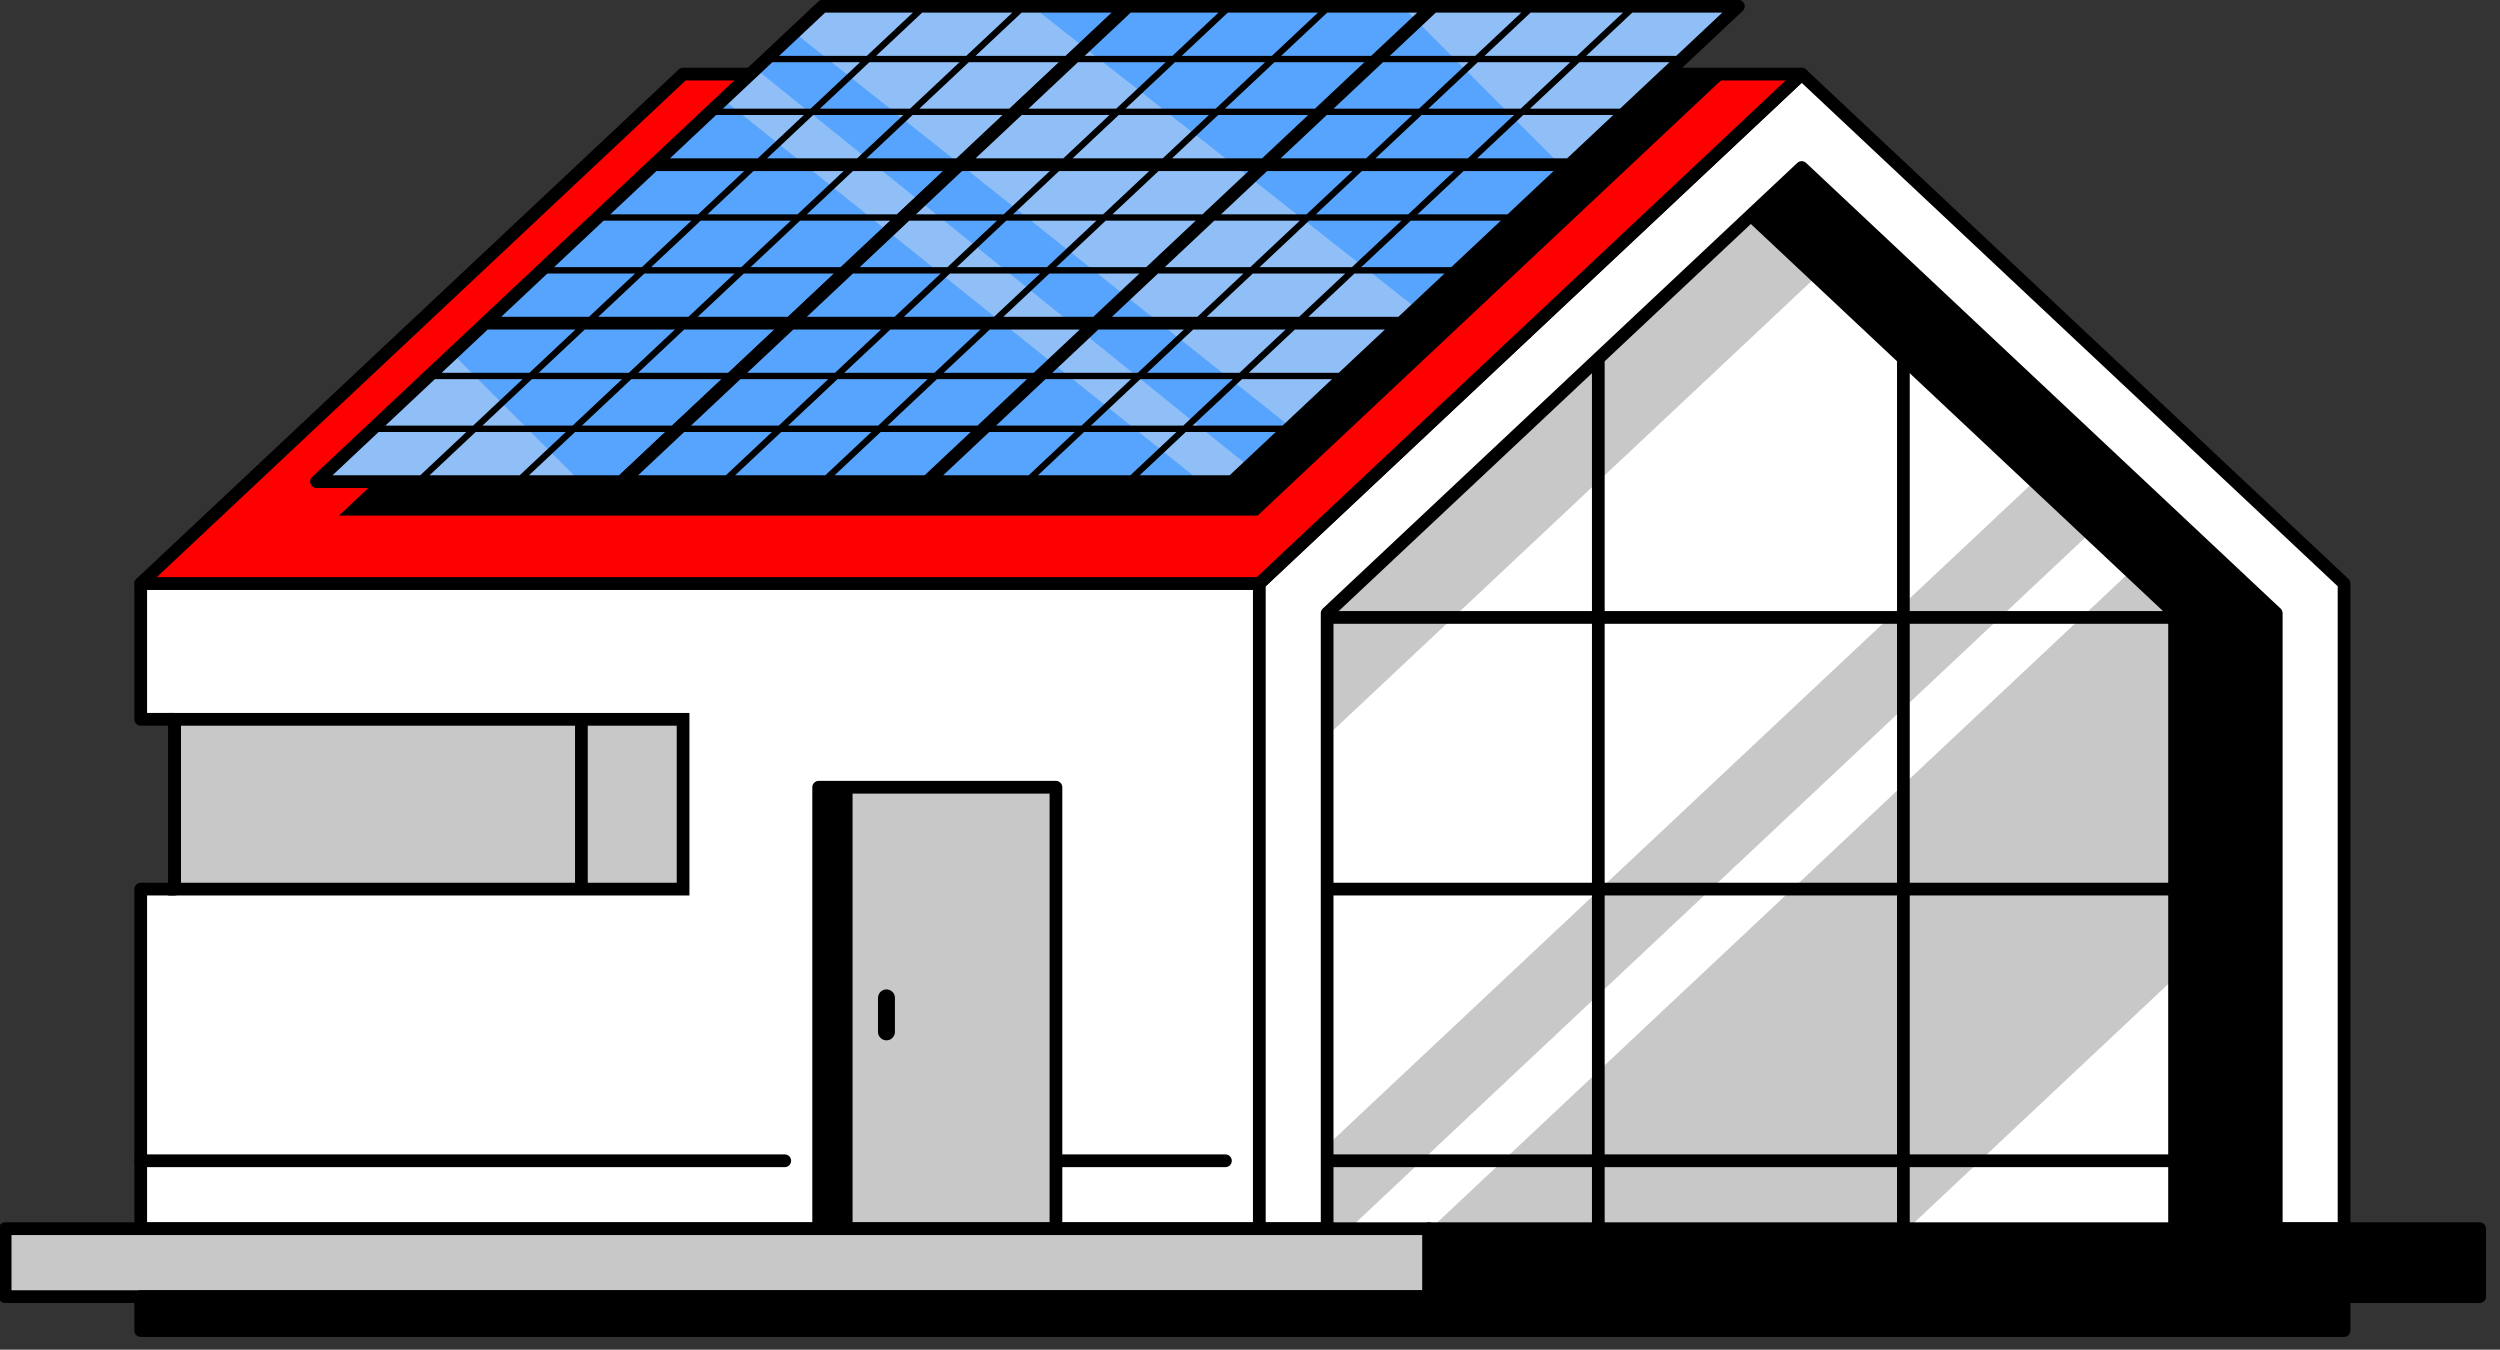 <?xml version="1.0" encoding="UTF-8" standalone="no"?>
<!DOCTYPE svg PUBLIC "-//W3C//DTD SVG 1.1//EN" "http://www.w3.org/Graphics/SVG/1.1/DTD/svg11.dtd">
<svg width="100%" height="100%" viewBox="0 0 163 88" version="1.1" xmlns="http://www.w3.org/2000/svg" xmlns:xlink="http://www.w3.org/1999/xlink" xml:space="preserve" xmlns:serif="http://www.serif.com/" style="fill-rule:evenodd;clip-rule:evenodd;stroke-linejoin:round;stroke-miterlimit:2;">
    <rect x="0" y="0" width="163" height="88" fill="#333333" stroke="none"/>
    <g transform="matrix(0.641,0,0,0.982,-213.235,-1098.39)">
        <g transform="matrix(0.497,0,0,0.325,233.468,1054.83)">
            <path d="M557.91,239.956L644.627,321.254L644.627,446.995L471.191,446.995L471.191,321.254L557.91,239.956Z" style="fill:rgb(201,200,200);fill-rule:nonzero;"/>
        </g>
        <g transform="matrix(0.497,0,0,0.325,233.468,1054.83)">
            <path d="M644.627,395.794L590.014,446.995L644.627,446.995L644.627,395.794Z" style="fill:white;fill-rule:nonzero;"/>
        </g>
        <g transform="matrix(0.497,0,0,0.325,233.468,1054.83)">
            <path d="M635.563,312.756L627.246,304.959L475.742,446.995L492.375,446.995L635.563,312.756Z" style="fill:white;fill-rule:nonzero;"/>
        </g>
        <g transform="matrix(0.497,0,0,0.325,233.468,1054.83)">
            <path d="M471.191,346.338L471.191,429.998L615.906,294.328L571.288,252.498L471.191,346.338Z" style="fill:white;fill-rule:nonzero;"/>
        </g>
        <g transform="matrix(0.497,0,0,0.325,233.468,1054.83)">
            <path d="M665.439,321.254L665.439,446.995L644.627,446.995L644.627,321.254L557.91,239.956L568.315,230.2L665.439,321.254Z" style="fill-rule:nonzero;"/>
        </g>
        <g transform="matrix(0.497,0,0,0.325,233.468,1054.83)">
            <path d="M645.928,445.694L664.139,445.694L664.139,321.818L568.315,231.983L559.812,239.956L645.517,320.305C645.779,320.551 645.928,320.895 645.928,321.254L645.928,445.694ZM665.439,448.295L644.627,448.295C643.909,448.295 643.327,447.713 643.327,446.995L643.327,321.818L557.02,240.904C556.758,240.659 556.609,240.315 556.609,239.956C556.609,239.597 556.758,239.253 557.02,239.007L567.426,229.251C567.924,228.781 568.707,228.781 569.205,229.251L666.329,320.305C666.591,320.551 666.74,320.895 666.74,321.254L666.74,446.995C666.74,447.713 666.158,448.295 665.439,448.295Z" style="fill-rule:nonzero;"/>
        </g>
        <g transform="matrix(0.497,0,0,0.325,233.468,1054.83)">
            <path d="M526.691,447.139C525.973,447.139 525.39,446.556 525.39,445.838L525.39,270.09C525.39,269.372 525.973,268.79 526.691,268.79C527.409,268.79 527.992,269.372 527.992,270.09L527.992,445.838C527.992,446.556 527.409,447.139 526.691,447.139Z" style="fill-rule:nonzero;"/>
        </g>
        <g transform="matrix(0.497,0,0,0.325,233.468,1054.83)">
            <path d="M589.128,447.139C588.41,447.139 587.827,446.556 587.827,445.838L587.827,270.09C587.827,269.372 588.41,268.79 589.128,268.79C589.846,268.79 590.429,269.372 590.429,270.09L590.429,445.838C590.429,446.556 589.846,447.139 589.128,447.139Z" style="fill-rule:nonzero;"/>
        </g>
        <g transform="matrix(0.497,0,0,0.325,233.468,1054.83)">
            <path d="M644.627,323.422L471.191,323.422C470.474,323.422 469.891,322.839 469.891,322.121C469.891,321.403 470.474,320.82 471.191,320.82L644.627,320.82C645.346,320.82 645.928,321.403 645.928,322.121C645.928,322.839 645.346,323.422 644.627,323.422Z" style="fill-rule:nonzero;"/>
        </g>
        <g transform="matrix(0.497,0,0,0.325,233.468,1054.83)">
            <path d="M644.627,434.42L471.191,434.42C470.474,434.42 469.891,433.838 469.891,433.12C469.891,432.402 470.474,431.819 471.191,431.819L644.627,431.819C645.346,431.819 645.928,432.402 645.928,433.12C645.928,433.838 645.346,434.42 644.627,434.42Z" style="fill-rule:nonzero;"/>
        </g>
        <g transform="matrix(0.497,0,0,0.325,233.468,1054.83)">
            <path d="M644.627,378.921L471.191,378.921C470.474,378.921 469.891,378.338 469.891,377.62C469.891,376.902 470.474,376.319 471.191,376.319L644.627,376.319C645.346,376.319 645.928,376.902 645.928,377.62C645.928,378.338 645.346,378.921 644.627,378.921Z" style="fill-rule:nonzero;"/>
        </g>
        <g transform="matrix(0.497,0,0,0.325,233.468,1054.83)">
            <path d="M228.381,446.995L457.317,446.995L457.317,315.184L228.381,315.184L228.381,342.933L235.319,342.933L235.319,377.62L228.381,377.62L228.381,446.995Z" style="fill:white;fill-rule:nonzero;"/>
        </g>
        <g transform="matrix(0.497,0,0,0.325,233.468,1054.83)">
            <path d="M229.682,445.694L456.016,445.694L456.016,316.484L229.682,316.484L229.682,341.632L235.319,341.632C236.037,341.632 236.62,342.215 236.62,342.933L236.62,377.62C236.62,378.338 236.037,378.921 235.319,378.921L229.682,378.921L229.682,445.694ZM457.317,448.295L228.381,448.295C227.663,448.295 227.081,447.713 227.081,446.995L227.081,377.62C227.081,376.902 227.663,376.319 228.381,376.319L234.018,376.319L234.018,344.234L228.381,344.234C227.663,344.234 227.081,343.651 227.081,342.933L227.081,315.184C227.081,314.465 227.663,313.883 228.381,313.883L457.317,313.883C458.035,313.883 458.618,314.465 458.618,315.184L458.618,446.995C458.618,447.713 458.035,448.295 457.317,448.295Z" style="fill-rule:nonzero;"/>
        </g>
        <g transform="matrix(0.497,0,0,0.325,233.468,1054.83)">
            <path d="M568.315,211.122L679.314,315.184L679.314,446.995L665.439,446.995L665.439,321.254L568.315,230.2L471.191,321.254L471.191,446.995L457.317,446.995L457.317,315.184L568.315,211.122Z" style="fill:white;fill-rule:nonzero;"/>
        </g>
        <g transform="matrix(0.497,0,0,0.325,233.468,1054.83)">
            <path d="M666.74,445.694L678.014,445.694L678.014,315.748L568.315,212.905L458.618,315.748L458.618,445.694L469.891,445.694L469.891,321.254C469.891,320.895 470.04,320.551 470.302,320.305L567.426,229.251C567.924,228.781 568.707,228.781 569.205,229.251L666.329,320.305C666.591,320.551 666.74,320.895 666.74,321.254L666.74,445.694ZM679.314,448.295L665.439,448.295C664.722,448.295 664.139,447.713 664.139,446.995L664.139,321.818L568.315,231.983L472.492,321.818L472.492,446.995C472.492,447.713 471.91,448.295 471.191,448.295L457.317,448.295C456.599,448.295 456.016,447.713 456.016,446.995L456.016,315.184C456.016,314.824 456.165,314.48 456.428,314.235L567.426,210.173C567.924,209.703 568.707,209.703 569.205,210.173L680.204,314.235C680.466,314.48 680.615,314.824 680.615,315.184L680.615,446.995C680.615,447.713 680.033,448.295 679.314,448.295Z" style="fill-rule:nonzero;"/>
        </g>
        <g transform="matrix(0.497,0,0,0.325,233.468,1054.83)">
            <path d="M228.381,315.184L339.38,211.122L568.315,211.122L457.317,315.184L228.381,315.184Z" style="fill:rgb(255,0,0);fill-rule:nonzero;"/>
        </g>
        <g transform="matrix(0.497,0,0,0.325,233.468,1054.83)">
            <path d="M231.67,313.883L456.802,313.883L565.026,212.423L339.895,212.423L231.67,313.883ZM457.317,316.484L228.381,316.484C227.848,316.484 227.369,316.157 227.172,315.661C226.976,315.165 227.103,314.599 227.492,314.235L338.491,210.173C338.731,209.946 339.05,209.821 339.38,209.821L568.315,209.821C568.849,209.821 569.329,210.148 569.525,210.645C569.721,211.141 569.594,211.706 569.205,212.07L458.206,316.132C457.965,316.359 457.647,316.484 457.317,316.484Z" style="fill-rule:nonzero;"/>
        </g>
        <g transform="matrix(0.497,0,0,0.325,233.468,1054.83)">
            <path d="M360.193,431.819L228.381,431.819C227.663,431.819 227.081,432.402 227.081,433.12C227.081,433.838 227.663,434.42 228.381,434.42L360.193,434.42C360.911,434.42 361.493,433.838 361.493,433.12C361.493,432.402 360.911,431.819 360.193,431.819Z" style="fill-rule:nonzero;"/>
        </g>
        <g transform="matrix(0.497,0,0,0.325,233.468,1054.83)">
            <path d="M450.379,431.819L415.692,431.819C414.974,431.819 414.391,432.402 414.391,433.12C414.391,433.838 414.974,434.42 415.692,434.42L450.379,434.42C451.097,434.42 451.68,433.838 451.68,433.12C451.68,432.402 451.097,431.819 450.379,431.819Z" style="fill-rule:nonzero;"/>
        </g>
        <g transform="matrix(1,0,0,1,3.907,0)">
            <g transform="matrix(0.497,0,0,0.325,233.468,1054.83)">
                <path d="M545.307,211.122L449.107,301.309L261.093,301.309L357.293,211.122L545.307,211.122Z" style="fill-rule:nonzero;"/>
            </g>
            <g transform="matrix(0.497,0,0,0.325,233.468,1054.83)">
                <path d="M319.031,294.371L422.629,197.247L547.503,197.247L443.904,294.371L319.031,294.371Z" style="fill:rgb(87,164,254);fill-rule:nonzero;"/>
            </g>
            <g transform="matrix(0.523,0,0,0.325,194.266,1054.83)">
                <path d="M319.031,294.371L417.986,197.247L547.503,197.247L443.904,294.371L319.031,294.371Z" style="fill:rgb(87,164,254);fill-rule:nonzero;"/>
            </g>
            <g transform="matrix(0.497,0,0,0.325,233.468,1054.83)">
                <path d="M339.432,216.079L437.462,294.371L443.904,294.371L447.256,291.229L346.109,209.821L339.432,216.079Z" style="fill:rgb(144,191,247);fill-rule:nonzero;"/>
            </g>
            <g transform="matrix(0.497,0,0,0.325,233.468,1054.83)">
                <path d="M354.036,202.428L455.825,283.196L481.635,258.999L402.9,197.247L360.549,197.247L354.036,202.428Z" style="fill:rgb(144,191,247);fill-rule:nonzero;"/>
            </g>
            <g transform="matrix(0.497,0,0,0.325,233.468,1054.83)">
                <path d="M478.658,197.247L511.97,230.56L547.503,197.247L478.658,197.247Z" style="fill:rgb(144,191,247);fill-rule:nonzero;"/>
            </g>
            <g transform="matrix(0.497,0,0,0.325,202.493,1054.83)">
                <path d="M319.03,294.371L372.804,294.371L346.784,268.352L319.03,294.371Z" style="fill:rgb(144,191,247);fill-rule:nonzero;"/>
            </g>
            <g transform="matrix(0.497,0,0,0.325,233.468,1054.83)">
                <path d="M534.784,207.389L516.362,207.389L525.792,198.548L544.214,198.548L534.784,207.389ZM443.389,293.07L424.969,293.07L434.399,284.229L452.82,284.229L443.389,293.07ZM331.75,284.229L349.709,284.229L340.279,293.07L322.32,293.07L331.75,284.229ZM423.145,198.548L441.103,198.548L431.672,207.389L413.714,207.389L423.145,198.548ZM495.55,207.389L504.98,198.548L523.89,198.548L514.459,207.389L495.55,207.389ZM502.949,218.18L484.04,218.18L494.162,208.69L513.072,208.69L502.949,218.18ZM414.974,282.928L425.096,273.438L444.006,273.438L433.884,282.928L414.974,282.928ZM363.122,273.438L381.569,273.438L371.447,282.928L353,282.928L363.122,273.438ZM450.635,208.69L440.513,218.18L422.065,218.18L432.188,208.69L450.635,208.69ZM464.64,218.18L474.762,208.69L492.26,208.69L482.137,218.18L464.64,218.18ZM471.319,228.322L453.821,228.322L463.252,219.48L480.75,219.48L471.319,228.322ZM473.222,228.322L482.652,219.48L501.562,219.48L492.131,228.322L473.222,228.322ZM461.018,239.763L470.446,230.923L489.356,230.923L479.927,239.763L461.018,239.763ZM449.506,250.555L459.63,241.063L478.54,241.063L468.416,250.555L449.506,250.555ZM438.69,260.695L448.119,251.855L467.028,251.855L457.6,260.695L438.69,260.695ZM435.915,263.297L454.824,263.297L445.394,272.138L426.484,272.138L435.915,263.297ZM407.084,272.138L416.514,263.297L434.012,263.297L424.582,272.138L407.084,272.138ZM405.696,273.438L423.194,273.438L413.071,282.928L395.574,282.928L405.696,273.438ZM401.895,273.438L391.772,282.928L373.35,282.928L383.472,273.438L401.895,273.438ZM394.29,263.297L412.712,263.297L403.282,272.138L384.859,272.138L394.29,263.297ZM392.388,263.297L382.957,272.138L364.509,272.138L373.94,263.297L392.388,263.297ZM404.591,251.855L395.163,260.695L376.715,260.695L386.144,251.855L404.591,251.855ZM416.103,241.063L405.979,250.555L387.532,250.555L397.656,241.063L416.103,241.063ZM426.919,230.923L417.49,239.763L399.043,239.763L408.472,230.923L426.919,230.923ZM429.694,228.322L411.247,228.322L420.678,219.48L439.125,219.48L429.694,228.322ZM437.816,239.763L419.393,239.763L428.822,230.923L447.244,230.923L437.816,239.763ZM441.617,239.763L451.046,230.923L468.544,230.923L459.115,239.763L441.617,239.763ZM430.105,250.555L440.229,241.063L457.728,241.063L447.603,250.555L430.105,250.555ZM428.718,251.855L446.216,251.855L436.787,260.695L419.29,260.695L428.718,251.855ZM407.881,250.555L418.006,241.063L436.428,241.063L426.304,250.555L407.881,250.555ZM424.917,251.855L415.488,260.695L397.065,260.695L406.494,251.855L424.917,251.855ZM442.415,218.18L452.538,208.69L470.96,208.69L460.837,218.18L442.415,218.18ZM459.45,219.48L450.02,228.322L431.597,228.322L441.027,219.48L459.45,219.48ZM503.077,198.548L493.647,207.389L476.149,207.389L485.58,198.548L503.077,198.548ZM481.778,198.548L472.348,207.389L453.925,207.389L463.355,198.548L481.778,198.548ZM461.453,198.548L452.022,207.389L433.575,207.389L443.006,198.548L461.453,198.548ZM412.326,208.69L430.285,208.69L420.163,218.18L402.204,218.18L412.326,208.69ZM400.816,219.48L418.775,219.48L409.345,228.322L391.386,228.322L400.816,219.48ZM388.61,230.923L406.569,230.923L397.141,239.763L379.182,239.763L388.61,230.923ZM377.794,241.063L395.753,241.063L385.629,250.555L367.67,250.555L377.794,241.063ZM366.282,251.855L384.241,251.855L374.813,260.695L356.854,260.695L366.282,251.855ZM354.078,263.297L372.038,263.297L362.607,272.138L344.648,272.138L354.078,263.297ZM343.26,273.438L361.219,273.438L351.097,282.928L333.138,282.928L343.26,273.438ZM342.182,293.07L351.612,284.229L370.06,284.229L360.629,293.07L342.182,293.07ZM362.532,293.07L371.962,284.229L390.385,284.229L380.954,293.07L362.532,293.07ZM384.756,293.07L394.186,284.229L411.684,284.229L402.253,293.07L384.756,293.07ZM404.156,293.07L413.587,284.229L432.496,284.229L423.065,293.07L404.156,293.07ZM454.208,282.928L435.786,282.928L445.909,273.438L464.33,273.438L454.208,282.928ZM465.717,272.138L447.296,272.138L456.727,263.297L475.148,263.297L465.717,272.138ZM477.923,260.695L459.502,260.695L468.931,251.855L487.352,251.855L477.923,260.695ZM488.74,250.555L470.318,250.555L480.442,241.063L498.864,241.063L488.74,250.555ZM500.251,239.763L481.83,239.763L491.259,230.923L509.68,230.923L500.251,239.763ZM512.456,228.322L494.034,228.322L503.464,219.48L521.886,219.48L512.456,228.322ZM523.273,218.18L504.852,218.18L514.974,208.69L533.396,208.69L523.273,218.18ZM548.712,196.77C548.516,196.273 548.037,195.946 547.503,195.946L422.629,195.946C422.299,195.946 421.981,196.072 421.74,196.299L318.141,293.423C317.751,293.787 317.625,294.353 317.821,294.849C318.018,295.345 318.497,295.672 319.03,295.672L443.904,295.672C444.234,295.672 444.553,295.546 444.793,295.32L548.393,198.196C548.782,197.832 548.909,197.266 548.712,196.77Z" style="fill-rule:nonzero;"/>
            </g>
            <g transform="matrix(0.497,0,0,0.325,202.384,1054.83)">
                <path d="M331.75,284.229L349.709,284.229L340.279,293.07L322.32,293.07L331.75,284.229ZM423.145,198.548L441.103,198.548L431.672,207.389L413.714,207.389L423.145,198.548ZM363.122,273.438L381.569,273.438L371.447,282.928L353,282.928L363.122,273.438ZM450.635,208.69L440.513,218.18L422.065,218.18L432.188,208.69L450.635,208.69ZM401.895,273.438L391.772,282.928L373.35,282.928L383.472,273.438L401.895,273.438ZM394.29,263.297L412.712,263.297L403.282,272.138L384.859,272.138L394.29,263.297ZM392.388,263.297L382.957,272.138L364.509,272.138L373.94,263.297L392.388,263.297ZM404.591,251.855L395.163,260.695L376.715,260.695L386.144,251.855L404.591,251.855ZM416.103,241.063L405.979,250.555L387.532,250.555L397.656,241.063L416.103,241.063ZM426.919,230.923L417.49,239.763L399.043,239.763L408.472,230.923L426.919,230.923ZM429.694,228.322L411.247,228.322L420.678,219.48L439.125,219.48L429.694,228.322ZM437.816,239.763L419.393,239.763L428.822,230.923L447.244,230.923L437.816,239.763ZM407.881,250.555L418.006,241.063L436.428,241.063L426.304,250.555L407.881,250.555ZM424.917,251.855L415.488,260.695L397.065,260.695L406.494,251.855L424.917,251.855ZM442.415,218.18L452.538,208.69L470.96,208.69L460.837,218.18L442.415,218.18ZM459.45,219.48L450.02,228.322L431.597,228.322L441.027,219.48L459.45,219.48ZM481.778,198.548L472.348,207.389L453.925,207.389L463.355,198.548L481.778,198.548ZM461.453,198.548L452.022,207.389L433.575,207.389L443.006,198.548L461.453,198.548ZM412.326,208.69L430.285,208.69L420.163,218.18L402.204,218.18L412.326,208.69ZM400.816,219.48L418.775,219.48L409.345,228.322L391.386,228.322L400.816,219.48ZM388.61,230.923L406.569,230.923L397.141,239.763L379.182,239.763L388.61,230.923ZM377.794,241.063L395.753,241.063L385.629,250.555L367.67,250.555L377.794,241.063ZM366.282,251.855L384.241,251.855L374.813,260.695L356.854,260.695L366.282,251.855ZM354.078,263.297L372.038,263.297L362.607,272.138L344.648,272.138L354.078,263.297ZM343.26,273.438L361.219,273.438L351.097,282.928L333.138,282.928L343.26,273.438ZM342.182,293.07L351.612,284.229L370.06,284.229L360.629,293.07L342.182,293.07ZM362.532,293.07L371.962,284.229L390.385,284.229L380.954,293.07L362.532,293.07ZM486.136,196.77C485.94,196.273 485.461,195.946 484.927,195.946L422.629,195.946C422.299,195.946 421.981,196.072 421.74,196.299L318.141,293.423C317.751,293.787 317.625,294.353 317.821,294.849C318.018,295.345 318.497,295.672 319.03,295.672L381.328,295.672C381.659,295.672 381.978,295.546 382.217,295.32L485.817,198.196C486.206,197.832 486.333,197.266 486.136,196.77Z" style="fill-rule:nonzero;"/>
            </g>
        </g>
        <g transform="matrix(0.497,0,0,0.325,233.468,1054.83)">
            <rect x="235.319" y="342.933" width="104.061" height="34.687" style="fill:rgb(201,200,200);fill-rule:nonzero;"/>
        </g>
        <g transform="matrix(0.497,0,0,0.325,233.468,1054.83)">
            <path d="M236.62,376.319L338.08,376.319L338.08,344.234L236.62,344.234L236.62,376.319ZM340.681,378.921L234.018,378.921L234.018,341.632L340.681,341.632L340.681,378.921Z" style="fill-rule:nonzero;"/>
        </g>
        <g transform="matrix(0.497,0,0,0.325,233.468,1054.83)">
            <path d="M318.568,378.379C317.85,378.379 317.267,377.813 317.267,377.116L317.267,343.438C317.267,342.74 317.85,342.174 318.568,342.174C319.286,342.174 319.869,342.74 319.869,343.438L319.869,377.116C319.869,377.813 319.286,378.379 318.568,378.379Z" style="fill-rule:nonzero;"/>
        </g>
        <g transform="matrix(0.497,0,0,0.325,233.468,1054.83)">
            <rect x="367.13" y="356.808" width="48.562" height="90.187" style="fill:rgb(201,200,200);fill-rule:nonzero;"/>
        </g>
        <g transform="matrix(0.497,0,0,0.325,233.468,1054.83)">
            <path d="M368.431,445.694L414.391,445.694L414.391,358.109L368.431,358.109L368.431,445.694ZM415.692,448.295L367.13,448.295C366.412,448.295 365.829,447.713 365.829,446.995L365.829,356.808C365.829,356.09 366.412,355.507 367.13,355.507L415.692,355.507C416.41,355.507 416.993,356.09 416.993,356.808L416.993,446.995C416.993,447.713 416.41,448.295 415.692,448.295Z" style="fill-rule:nonzero;"/>
        </g>
        <g transform="matrix(0.497,0,0,0.325,233.468,1054.83)">
            <rect x="367.13" y="356.808" width="6.937" height="90.187" style="fill-rule:nonzero;"/>
        </g>
        <g transform="matrix(0.497,0,0,0.325,233.468,1054.83)">
            <path d="M381.005,408.514C380.046,408.514 379.271,407.738 379.271,406.779L379.271,399.842C379.271,398.883 380.046,398.107 381.005,398.107C381.963,398.107 382.739,398.883 382.739,399.842L382.739,406.779C382.739,407.738 381.963,408.514 381.005,408.514Z" style="fill-rule:nonzero;"/>
        </g>
        <g transform="matrix(0.497,0,0,0.325,233.468,1054.83)">
            <rect x="200.632" y="446.995" width="291.372" height="13.875" style="fill:rgb(201,200,200);fill-rule:nonzero;"/>
        </g>
        <g transform="matrix(0.497,0,0,0.325,233.468,1054.83)">
            <path d="M201.933,459.569L490.703,459.569L490.703,448.295L201.933,448.295L201.933,459.569ZM492.004,462.17L200.632,462.17C199.914,462.17 199.331,461.588 199.331,460.87L199.331,446.995C199.331,446.276 199.914,445.694 200.632,445.694L492.004,445.694C492.722,445.694 493.305,446.276 493.305,446.995L493.305,460.87C493.305,461.588 492.722,462.17 492.004,462.17Z" style="fill-rule:nonzero;"/>
        </g>
        <g transform="matrix(0.497,0,0,0.325,233.468,1054.83)">
            <rect x="492.004" y="446.995" width="215.06" height="13.875" style="fill-rule:nonzero;"/>
        </g>
        <g transform="matrix(0.497,0,0,0.325,233.468,1054.83)">
            <path d="M493.305,459.569L705.764,459.569L705.764,448.295L493.305,448.295L493.305,459.569ZM707.064,462.17L492.004,462.17C491.286,462.17 490.703,461.588 490.703,460.87L490.703,446.995C490.703,446.276 491.286,445.694 492.004,445.694L707.064,445.694C707.782,445.694 708.365,446.276 708.365,446.995L708.365,460.87C708.365,461.588 707.782,462.17 707.064,462.17Z" style="fill-rule:nonzero;"/>
        </g>
        <g transform="matrix(0.497,0,0,0.325,233.468,1054.83)">
            <rect x="228.381" y="460.87" width="450.933" height="6.937" style="fill-rule:nonzero;"/>
        </g>
        <g transform="matrix(0.497,0,0,0.325,233.468,1054.83)">
            <path d="M229.682,466.506L678.014,466.506L678.014,462.17L229.682,462.17L229.682,466.506ZM679.314,469.108L228.381,469.108C227.663,469.108 227.081,468.525 227.081,467.807L227.081,460.87C227.081,460.151 227.663,459.569 228.381,459.569L679.314,459.569C680.033,459.569 680.615,460.151 680.615,460.87L680.615,467.807C680.615,468.525 680.033,469.108 679.314,469.108Z" style="fill-rule:nonzero;"/>
        </g>
    </g>
</svg>
